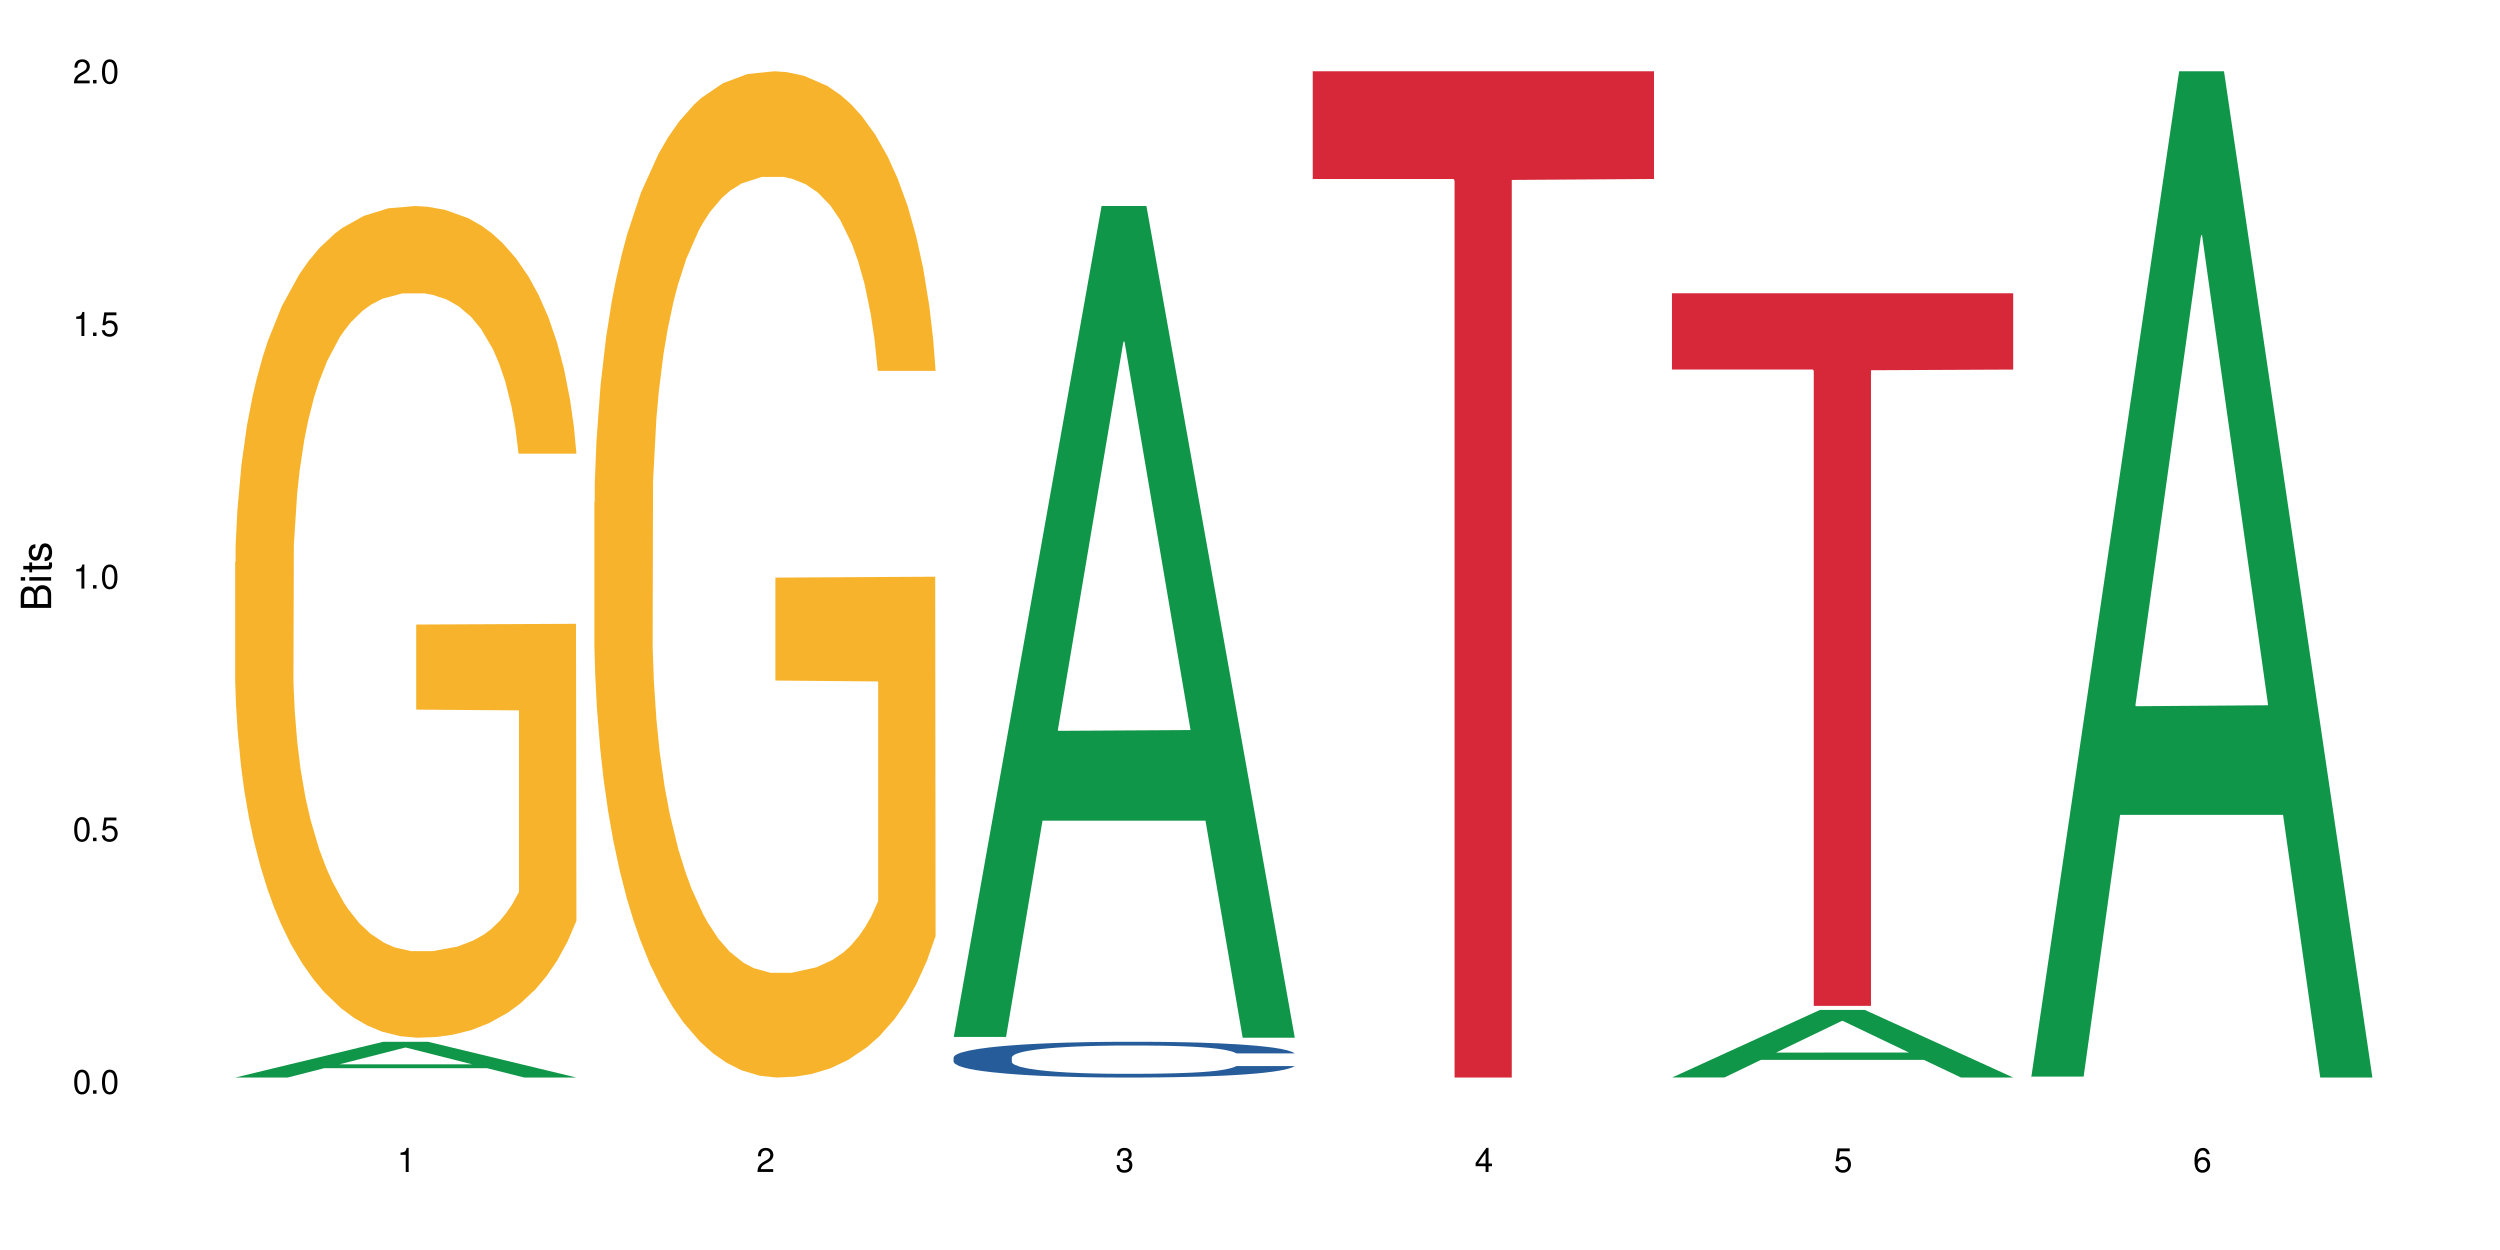 <?xml version="1.0" encoding="UTF-8"?>
<svg xmlns="http://www.w3.org/2000/svg" xmlns:xlink="http://www.w3.org/1999/xlink" width="720" height="360" viewBox="0 0 720 360">
<defs>
<g>
<g id="glyph-0-0">
</g>
<g id="glyph-0-1">
<path d="M 2.641 -6.938 C 2 -6.938 1.422 -6.656 1.078 -6.172 C 0.641 -5.562 0.406 -4.641 0.406 -3.359 C 0.406 -1.016 1.188 0.219 2.641 0.219 C 4.078 0.219 4.859 -1.016 4.859 -3.297 C 4.859 -4.641 4.656 -5.547 4.203 -6.172 C 3.844 -6.656 3.281 -6.938 2.641 -6.938 Z M 2.641 -6.188 C 3.547 -6.188 4 -5.25 4 -3.375 C 4 -1.406 3.562 -0.484 2.625 -0.484 C 1.734 -0.484 1.281 -1.438 1.281 -3.344 C 1.281 -5.25 1.734 -6.188 2.641 -6.188 Z M 2.641 -6.188 "/>
</g>
<g id="glyph-0-2">
<path d="M 1.828 -1 L 0.828 -1 L 0.828 0 L 1.828 0 Z M 1.828 -1 "/>
</g>
<g id="glyph-0-3">
<path d="M 4.562 -6.797 L 1.062 -6.797 L 0.547 -3.094 L 1.328 -3.094 C 1.719 -3.562 2.047 -3.734 2.578 -3.734 C 3.484 -3.734 4.062 -3.109 4.062 -2.094 C 4.062 -1.125 3.484 -0.531 2.578 -0.531 C 1.828 -0.531 1.375 -0.906 1.188 -1.672 L 0.328 -1.672 C 0.453 -1.109 0.547 -0.844 0.75 -0.594 C 1.125 -0.078 1.828 0.219 2.594 0.219 C 3.969 0.219 4.922 -0.781 4.922 -2.219 C 4.922 -3.562 4.031 -4.484 2.719 -4.484 C 2.25 -4.484 1.859 -4.359 1.469 -4.062 L 1.734 -5.969 L 4.562 -5.969 Z M 4.562 -6.797 "/>
</g>
<g id="glyph-0-4">
<path d="M 2.484 -4.938 L 2.484 0 L 3.328 0 L 3.328 -6.938 L 2.766 -6.938 C 2.469 -5.875 2.281 -5.734 0.984 -5.562 L 0.984 -4.938 Z M 2.484 -4.938 "/>
</g>
<g id="glyph-0-5">
<path d="M 4.859 -0.828 L 1.281 -0.828 C 1.359 -1.406 1.672 -1.781 2.5 -2.281 L 3.469 -2.828 C 4.406 -3.344 4.906 -4.062 4.906 -4.906 C 4.906 -5.484 4.672 -6.031 4.266 -6.406 C 3.859 -6.766 3.375 -6.938 2.719 -6.938 C 1.859 -6.938 1.219 -6.625 0.844 -6.031 C 0.609 -5.672 0.5 -5.234 0.484 -4.531 L 1.328 -4.531 C 1.359 -5.016 1.406 -5.281 1.531 -5.516 C 1.75 -5.938 2.188 -6.203 2.703 -6.203 C 3.469 -6.203 4.031 -5.641 4.031 -4.891 C 4.031 -4.344 3.719 -3.859 3.125 -3.516 L 2.234 -3 C 0.812 -2.172 0.406 -1.531 0.328 -0.016 L 4.859 -0.016 Z M 4.859 -0.828 "/>
</g>
<g id="glyph-0-6">
<path d="M 2.125 -3.188 L 2.578 -3.188 C 3.5 -3.188 3.984 -2.766 3.984 -1.922 C 3.984 -1.062 3.469 -0.531 2.594 -0.531 C 1.656 -0.531 1.203 -1 1.156 -2.016 L 0.312 -2.016 C 0.344 -1.453 0.438 -1.094 0.609 -0.781 C 0.953 -0.109 1.625 0.219 2.547 0.219 C 3.953 0.219 4.859 -0.625 4.859 -1.938 C 4.859 -2.828 4.516 -3.297 3.703 -3.594 C 4.344 -3.844 4.656 -4.328 4.656 -5.031 C 4.656 -6.219 3.875 -6.938 2.578 -6.938 C 1.203 -6.938 0.484 -6.172 0.453 -4.703 L 1.297 -4.703 C 1.312 -5.125 1.344 -5.359 1.453 -5.578 C 1.641 -5.969 2.062 -6.203 2.594 -6.203 C 3.344 -6.203 3.797 -5.75 3.797 -5 C 3.797 -4.516 3.609 -4.219 3.25 -4.047 C 3.016 -3.953 2.703 -3.922 2.125 -3.906 Z M 2.125 -3.188 "/>
</g>
<g id="glyph-0-7">
<path d="M 3.141 -1.672 L 3.141 0 L 3.984 0 L 3.984 -1.672 L 4.984 -1.672 L 4.984 -2.438 L 3.984 -2.438 L 3.984 -6.938 L 3.359 -6.938 L 0.266 -2.578 L 0.266 -1.672 Z M 3.141 -2.438 L 1 -2.438 L 3.141 -5.5 Z M 3.141 -2.438 "/>
</g>
<g id="glyph-0-8">
<path d="M 4.781 -5.125 C 4.609 -6.266 3.891 -6.938 2.844 -6.938 C 2.094 -6.938 1.422 -6.578 1.031 -5.953 C 0.594 -5.266 0.406 -4.422 0.406 -3.172 C 0.406 -2 0.578 -1.25 0.984 -0.641 C 1.359 -0.078 1.953 0.219 2.703 0.219 C 3.984 0.219 4.922 -0.75 4.922 -2.094 C 4.922 -3.375 4.062 -4.281 2.844 -4.281 C 2.172 -4.281 1.641 -4.031 1.281 -3.516 C 1.281 -5.234 1.828 -6.188 2.797 -6.188 C 3.391 -6.188 3.797 -5.797 3.938 -5.125 Z M 2.734 -3.531 C 3.547 -3.531 4.062 -2.953 4.062 -2.031 C 4.062 -1.156 3.484 -0.531 2.703 -0.531 C 1.922 -0.531 1.328 -1.188 1.328 -2.078 C 1.328 -2.938 1.906 -3.531 2.734 -3.531 Z M 2.734 -3.531 "/>
</g>
<g id="glyph-1-0">
</g>
<g id="glyph-1-1">
<path d="M 0 -0.953 L 0 -4.891 C 0 -5.719 -0.234 -6.344 -0.734 -6.797 C -1.188 -7.234 -1.812 -7.469 -2.5 -7.469 C -3.547 -7.469 -4.188 -7 -4.625 -5.875 C -4.984 -6.688 -5.625 -7.094 -6.531 -7.094 C -7.172 -7.094 -7.734 -6.859 -8.141 -6.391 C -8.562 -5.922 -8.75 -5.344 -8.75 -4.5 L -8.75 -0.953 Z M -4.984 -2.062 L -7.766 -2.062 L -7.766 -4.219 C -7.766 -4.844 -7.688 -5.203 -7.453 -5.5 C -7.219 -5.812 -6.859 -5.969 -6.375 -5.969 C -5.891 -5.969 -5.531 -5.812 -5.297 -5.5 C -5.062 -5.203 -4.984 -4.844 -4.984 -4.219 Z M -0.984 -2.062 L -4 -2.062 L -4 -4.781 C -4 -5.766 -3.438 -6.359 -2.484 -6.359 C -1.547 -6.359 -0.984 -5.766 -0.984 -4.781 Z M -0.984 -2.062 "/>
</g>
<g id="glyph-1-2">
<path d="M -6.281 -1.797 L -6.281 -0.797 L 0 -0.797 L 0 -1.797 Z M -8.75 -1.797 L -8.75 -0.797 L -7.484 -0.797 L -7.484 -1.797 Z M -8.75 -1.797 "/>
</g>
<g id="glyph-1-3">
<path d="M -6.281 -3.047 L -6.281 -2.016 L -8.016 -2.016 L -8.016 -1.016 L -6.281 -1.016 L -6.281 -0.172 L -5.469 -0.172 L -5.469 -1.016 L -0.719 -1.016 C -0.078 -1.016 0.281 -1.453 0.281 -2.234 C 0.281 -2.5 0.25 -2.719 0.188 -3.047 L -0.641 -3.047 C -0.609 -2.906 -0.594 -2.766 -0.594 -2.562 C -0.594 -2.141 -0.719 -2.016 -1.156 -2.016 L -5.469 -2.016 L -5.469 -3.047 Z M -6.281 -3.047 "/>
</g>
<g id="glyph-1-4">
<path d="M -4.531 -5.25 C -5.766 -5.25 -6.469 -4.422 -6.469 -2.969 C -6.469 -1.516 -5.719 -0.562 -4.547 -0.562 C -3.562 -0.562 -3.094 -1.062 -2.734 -2.562 L -2.516 -3.484 C -2.344 -4.188 -2.094 -4.469 -1.641 -4.469 C -1.047 -4.469 -0.641 -3.875 -0.641 -3 C -0.641 -2.453 -0.797 -2 -1.062 -1.75 C -1.25 -1.594 -1.422 -1.531 -1.875 -1.469 L -1.875 -0.406 C -0.422 -0.453 0.281 -1.266 0.281 -2.922 C 0.281 -4.5 -0.5 -5.516 -1.719 -5.516 C -2.656 -5.516 -3.172 -4.984 -3.469 -3.734 L -3.703 -2.766 C -3.891 -1.953 -4.156 -1.609 -4.594 -1.609 C -5.188 -1.609 -5.547 -2.125 -5.547 -2.938 C -5.547 -3.75 -5.203 -4.172 -4.531 -4.203 Z M -4.531 -5.25 "/>
</g>
</g>
</defs>
<rect x="-72" y="-36" width="864" height="432" fill="rgb(100%, 100%, 100%)" fill-opacity="1"/>
<path fill-rule="nonzero" fill="rgb(6.275%, 58.824%, 28.235%)" fill-opacity="1" d="M 67.73 310.324 L 67.836 310.312 L 110.359 300.035 L 123.273 300.035 L 166.008 310.332 L 150.992 310.332 L 140.281 307.645 L 93.352 307.645 L 82.852 310.324 L 67.73 310.324 L 97.863 306.531 L 135.977 306.523 L 116.973 301.719 L 116.766 301.707 L 116.555 301.734 L 97.758 306.523 L 97.863 306.531 Z M 67.73 310.324 "/>
<path fill-rule="nonzero" fill="rgb(96.863%, 70.196%, 16.863%)" fill-opacity="1" d="M 67.73 161.93 L 67.852 161.711 L 67.852 157.336 L 68.332 147.492 L 69.527 133.93 L 71.086 122.773 L 72.766 114.023 L 73.844 109.43 L 75.641 102.867 L 77.199 98.055 L 81.152 88.211 L 86.188 79.023 L 88.945 75.086 L 92.059 71.367 L 96.496 67.211 L 98.531 65.68 L 104.766 62.18 L 111.836 59.992 L 119.625 59.336 L 123.223 59.555 L 128.133 60.43 L 134.848 62.836 L 138.68 65.023 L 141.676 67.211 L 144.793 70.055 L 148.629 74.43 L 152.223 79.68 L 155.102 84.93 L 157.977 91.492 L 160.375 98.492 L 162.41 106.148 L 164.207 115.336 L 165.289 122.992 L 166.008 130.648 L 149.348 130.648 L 148.391 122.992 L 147.309 117.086 L 145.512 109.867 L 143.715 104.617 L 141.918 100.461 L 138.562 94.773 L 135.684 91.273 L 132.09 88.211 L 128.613 86.242 L 124.66 84.93 L 122.262 84.492 L 115.91 84.492 L 110.156 86.023 L 106.801 87.773 L 104.406 89.523 L 101.047 92.805 L 99.012 95.43 L 97.812 97.18 L 94.219 103.961 L 91.82 110.086 L 90.504 114.242 L 88.824 120.805 L 87.625 126.711 L 86.309 135.461 L 85.59 142.023 L 84.629 156.898 L 84.508 196.277 L 84.871 204.59 L 85.59 213.559 L 86.547 221.434 L 87.984 229.746 L 89.422 236.09 L 91.941 244.621 L 94.098 250.309 L 95.777 254.027 L 99.012 259.934 L 100.328 261.902 L 103.445 265.84 L 106.684 268.902 L 110.637 271.527 L 113.633 272.84 L 118.426 273.934 L 124.539 273.934 L 131.73 272.621 L 136.285 270.871 L 139.398 269.121 L 141.438 267.59 L 143.953 265.184 L 145.754 262.996 L 147.43 260.59 L 149.469 256.871 L 149.469 204.59 L 119.863 204.371 L 119.863 179.871 L 165.887 179.652 L 166.008 265.184 L 163.488 271.09 L 160.375 276.777 L 157.379 281.152 L 154.262 284.871 L 149.828 289.027 L 146.23 291.652 L 140.719 294.715 L 135.684 296.684 L 130.41 297.996 L 125.738 298.652 L 120.223 298.871 L 115.312 298.434 L 110.039 297.121 L 105.844 295.371 L 102.008 293.184 L 98.172 290.34 L 93.379 285.746 L 90.262 282.027 L 87.027 277.434 L 83.789 271.965 L 80.914 266.059 L 78.996 261.465 L 77.078 256.215 L 75.043 249.652 L 73.125 242.215 L 71.688 235.434 L 70.367 227.777 L 69.41 220.559 L 68.449 210.715 L 67.969 202.84 L 67.73 196.059 Z M 67.73 161.93 "/>
<path fill-rule="nonzero" fill="rgb(96.863%, 70.196%, 16.863%)" fill-opacity="1" d="M 171.18 144.652 L 171.297 144.387 L 171.297 139.094 L 171.777 127.184 L 172.977 110.777 L 174.535 97.277 L 176.211 86.691 L 177.293 81.133 L 179.09 73.195 L 180.648 67.371 L 184.602 55.461 L 189.637 44.348 L 192.391 39.582 L 195.508 35.082 L 199.941 30.055 L 201.98 28.203 L 208.211 23.965 L 215.281 21.32 L 223.074 20.527 L 226.668 20.789 L 231.582 21.848 L 238.293 24.762 L 242.129 27.406 L 245.125 30.055 L 248.242 33.496 L 252.078 38.789 L 255.672 45.141 L 258.547 51.492 L 261.426 59.43 L 263.82 67.902 L 265.859 77.164 L 267.656 88.281 L 268.734 97.543 L 269.453 106.805 L 252.797 106.805 L 251.836 97.543 L 250.758 90.398 L 248.961 81.664 L 247.164 75.312 L 245.363 70.281 L 242.008 63.402 L 239.133 59.168 L 235.539 55.461 L 232.062 53.078 L 228.105 51.492 L 225.711 50.961 L 219.359 50.961 L 213.605 52.816 L 210.25 54.934 L 207.852 57.051 L 204.496 61.02 L 202.461 64.195 L 201.262 66.312 L 197.664 74.516 L 195.27 81.93 L 193.949 86.957 L 192.273 94.898 L 191.074 102.043 L 189.754 112.629 L 189.035 120.57 L 188.078 138.566 L 187.957 186.207 L 188.316 196.262 L 189.035 207.113 L 189.996 216.641 L 191.434 226.699 L 192.871 234.375 L 195.387 244.695 L 197.547 251.578 L 199.223 256.078 L 202.461 263.223 L 203.777 265.605 L 206.895 270.367 L 210.129 274.074 L 214.086 277.25 L 217.082 278.836 L 221.875 280.16 L 227.988 280.16 L 235.18 278.574 L 239.73 276.457 L 242.848 274.34 L 244.887 272.484 L 247.402 269.574 L 249.199 266.926 L 250.879 264.016 L 252.914 259.516 L 252.914 196.262 L 223.312 195.996 L 223.312 166.355 L 269.336 166.09 L 269.453 269.574 L 266.938 276.719 L 263.82 283.602 L 260.824 288.895 L 257.711 293.395 L 253.273 298.422 L 249.68 301.598 L 244.168 305.305 L 239.133 307.688 L 233.859 309.273 L 229.184 310.066 L 223.672 310.332 L 218.758 309.805 L 213.484 308.215 L 209.289 306.098 L 205.457 303.453 L 201.621 300.012 L 196.828 294.453 L 193.711 289.953 L 190.473 284.395 L 187.238 277.777 L 184.363 270.633 L 182.445 265.074 L 180.527 258.723 L 178.488 250.781 L 176.57 241.785 L 175.133 233.578 L 173.816 224.316 L 172.855 215.582 L 171.898 203.672 L 171.418 194.145 L 171.18 185.941 Z M 171.18 144.652 "/>
<path fill-rule="nonzero" fill="rgb(6.275%, 58.824%, 28.235%)" fill-opacity="1" d="M 274.629 298.645 L 274.73 298.422 L 317.254 59.336 L 330.168 59.336 L 372.902 298.871 L 357.887 298.871 L 347.18 236.344 L 300.246 236.344 L 289.746 298.645 L 274.629 298.645 L 304.762 210.48 L 342.875 210.254 L 323.871 98.473 L 323.66 98.246 L 323.449 98.922 L 304.656 210.254 L 304.762 210.48 Z M 274.629 298.645 "/>
<path fill-rule="nonzero" fill="rgb(14.51%, 36.078%, 60%)" fill-opacity="1" d="M 274.629 304.516 L 274.746 304.504 L 274.746 304.281 L 275.105 303.922 L 275.945 303.469 L 276.785 303.16 L 278.941 302.605 L 281.938 302.066 L 285.055 301.652 L 287.332 301.41 L 289.367 301.219 L 294.043 300.871 L 297.039 300.695 L 300.273 300.535 L 304.23 300.375 L 307.105 300.277 L 313.578 300.129 L 318.371 300.062 L 322.086 300.035 L 330.117 300.035 L 334.91 300.07 L 338.387 300.121 L 342.223 300.195 L 345.457 300.277 L 351.09 300.488 L 356.125 300.75 L 358.402 300.902 L 361.996 301.191 L 364.754 301.477 L 366.672 301.719 L 368.828 302.066 L 370.746 302.492 L 372.184 302.973 L 372.902 303.375 L 356.125 303.375 L 355.285 303 L 354.324 302.707 L 352.527 302.32 L 350.73 302.051 L 348.215 301.777 L 345.938 301.598 L 342.82 301.418 L 340.062 301.305 L 337.188 301.219 L 334.43 301.164 L 329.156 301.109 L 323.047 301.109 L 320.77 301.125 L 316.094 301.203 L 313.578 301.27 L 309.98 301.398 L 307.465 301.523 L 304.469 301.711 L 302.434 301.871 L 299.914 302.113 L 298.117 302.332 L 296.078 302.641 L 294.883 302.879 L 293.801 303.141 L 292.844 303.453 L 292.125 303.781 L 291.645 304.129 L 291.406 304.469 L 291.406 305.926 L 291.645 306.266 L 292.246 306.66 L 293.801 307.234 L 296.078 307.734 L 298.715 308.129 L 301.234 308.414 L 302.672 308.543 L 304.59 308.695 L 307.586 308.883 L 311.898 309.07 L 314.418 309.145 L 318.25 309.223 L 322.207 309.258 L 327.48 309.258 L 332.152 309.223 L 335.27 309.176 L 338.508 309.098 L 342.941 308.938 L 345.695 308.789 L 348.094 308.609 L 349.891 308.43 L 351.09 308.281 L 352.887 307.988 L 354.324 307.668 L 355.406 307.34 L 356.125 307.02 L 372.902 307.02 L 372.184 307.395 L 371.105 307.762 L 370.027 308.035 L 368.348 308.363 L 366.43 308.656 L 363.676 308.988 L 361.398 309.203 L 358.402 309.438 L 355.645 309.617 L 352.648 309.777 L 348.215 309.965 L 345.336 310.059 L 342.223 310.145 L 338.508 310.219 L 333.832 310.285 L 328.797 310.324 L 324.125 310.332 L 319.09 310.312 L 315.375 310.277 L 310.461 310.191 L 304.348 310.023 L 299.914 309.844 L 296.438 309.664 L 293.441 309.477 L 290.086 309.223 L 285.773 308.809 L 283.137 308.488 L 281.34 308.223 L 279.301 307.855 L 277.863 307.527 L 276.184 307 L 274.988 306.332 L 274.629 305.812 Z M 274.629 304.516 "/>
<path fill-rule="nonzero" fill="rgb(83.922%, 15.686%, 22.353%)" fill-opacity="1" d="M 378.074 20.527 L 476.352 20.527 L 476.352 51.547 L 435.391 51.82 L 435.391 310.332 L 418.914 310.332 L 418.914 52.094 L 418.676 51.547 L 378.074 51.547 Z M 378.074 20.527 "/>
<path fill-rule="nonzero" fill="rgb(6.275%, 58.824%, 28.235%)" fill-opacity="1" d="M 481.523 310.312 L 481.629 310.297 L 524.152 290.855 L 537.066 290.855 L 579.797 310.332 L 564.785 310.332 L 554.074 305.25 L 507.141 305.25 L 496.641 310.312 L 481.523 310.312 L 511.656 303.145 L 549.77 303.129 L 530.766 294.039 L 530.555 294.02 L 530.348 294.074 L 511.551 303.129 L 511.656 303.145 Z M 481.523 310.312 "/>
<path fill-rule="nonzero" fill="rgb(83.922%, 15.686%, 22.353%)" fill-opacity="1" d="M 481.523 84.465 L 579.797 84.465 L 579.797 106.434 L 538.84 106.629 L 538.84 289.691 L 522.363 289.691 L 522.363 106.82 L 522.121 106.434 L 481.523 106.434 Z M 481.523 84.465 "/>
<path fill-rule="nonzero" fill="rgb(6.275%, 58.824%, 28.235%)" fill-opacity="1" d="M 584.973 310.059 L 585.074 309.789 L 627.598 20.527 L 640.512 20.527 L 683.246 310.332 L 668.23 310.332 L 657.523 234.684 L 610.59 234.684 L 600.09 310.059 L 584.973 310.059 L 615.105 203.391 L 653.219 203.117 L 634.215 67.875 L 634.004 67.602 L 633.793 68.418 L 615 203.117 L 615.105 203.391 Z M 584.973 310.059 "/>
<g fill="rgb(0%, 0%, 0%)" fill-opacity="1">
<use xlink:href="#glyph-0-1" x="20.965" y="314.993"/>
<use xlink:href="#glyph-0-2" x="25.965" y="314.993"/>
<use xlink:href="#glyph-0-1" x="28.965" y="314.993"/>
</g>
<g fill="rgb(0%, 0%, 0%)" fill-opacity="1">
<use xlink:href="#glyph-0-1" x="20.965" y="242.251"/>
<use xlink:href="#glyph-0-2" x="25.965" y="242.251"/>
<use xlink:href="#glyph-0-3" x="28.965" y="242.251"/>
</g>
<g fill="rgb(0%, 0%, 0%)" fill-opacity="1">
<use xlink:href="#glyph-0-4" x="20.965" y="169.509"/>
<use xlink:href="#glyph-0-2" x="25.965" y="169.509"/>
<use xlink:href="#glyph-0-1" x="28.965" y="169.509"/>
</g>
<g fill="rgb(0%, 0%, 0%)" fill-opacity="1">
<use xlink:href="#glyph-0-4" x="20.965" y="96.767"/>
<use xlink:href="#glyph-0-2" x="25.965" y="96.767"/>
<use xlink:href="#glyph-0-3" x="28.965" y="96.767"/>
</g>
<g fill="rgb(0%, 0%, 0%)" fill-opacity="1">
<use xlink:href="#glyph-0-5" x="20.965" y="24.024"/>
<use xlink:href="#glyph-0-2" x="25.965" y="24.024"/>
<use xlink:href="#glyph-0-1" x="28.965" y="24.024"/>
</g>
<g fill="rgb(0%, 0%, 0%)" fill-opacity="1">
<use xlink:href="#glyph-0-4" x="114.367" y="337.532"/>
</g>
<g fill="rgb(0%, 0%, 0%)" fill-opacity="1">
<use xlink:href="#glyph-0-5" x="217.816" y="337.532"/>
</g>
<g fill="rgb(0%, 0%, 0%)" fill-opacity="1">
<use xlink:href="#glyph-0-6" x="321.266" y="337.532"/>
</g>
<g fill="rgb(0%, 0%, 0%)" fill-opacity="1">
<use xlink:href="#glyph-0-7" x="424.711" y="337.532"/>
</g>
<g fill="rgb(0%, 0%, 0%)" fill-opacity="1">
<use xlink:href="#glyph-0-3" x="528.16" y="337.532"/>
</g>
<g fill="rgb(0%, 0%, 0%)" fill-opacity="1">
<use xlink:href="#glyph-0-8" x="631.609" y="337.532"/>
</g>
<g fill="rgb(0%, 0%, 0%)" fill-opacity="1">
<use xlink:href="#glyph-1-1" x="14.725" y="176.012"/>
<use xlink:href="#glyph-1-2" x="14.725" y="168.012"/>
<use xlink:href="#glyph-1-3" x="14.725" y="165.012"/>
<use xlink:href="#glyph-1-4" x="14.725" y="162.012"/>
</g>
</svg>
